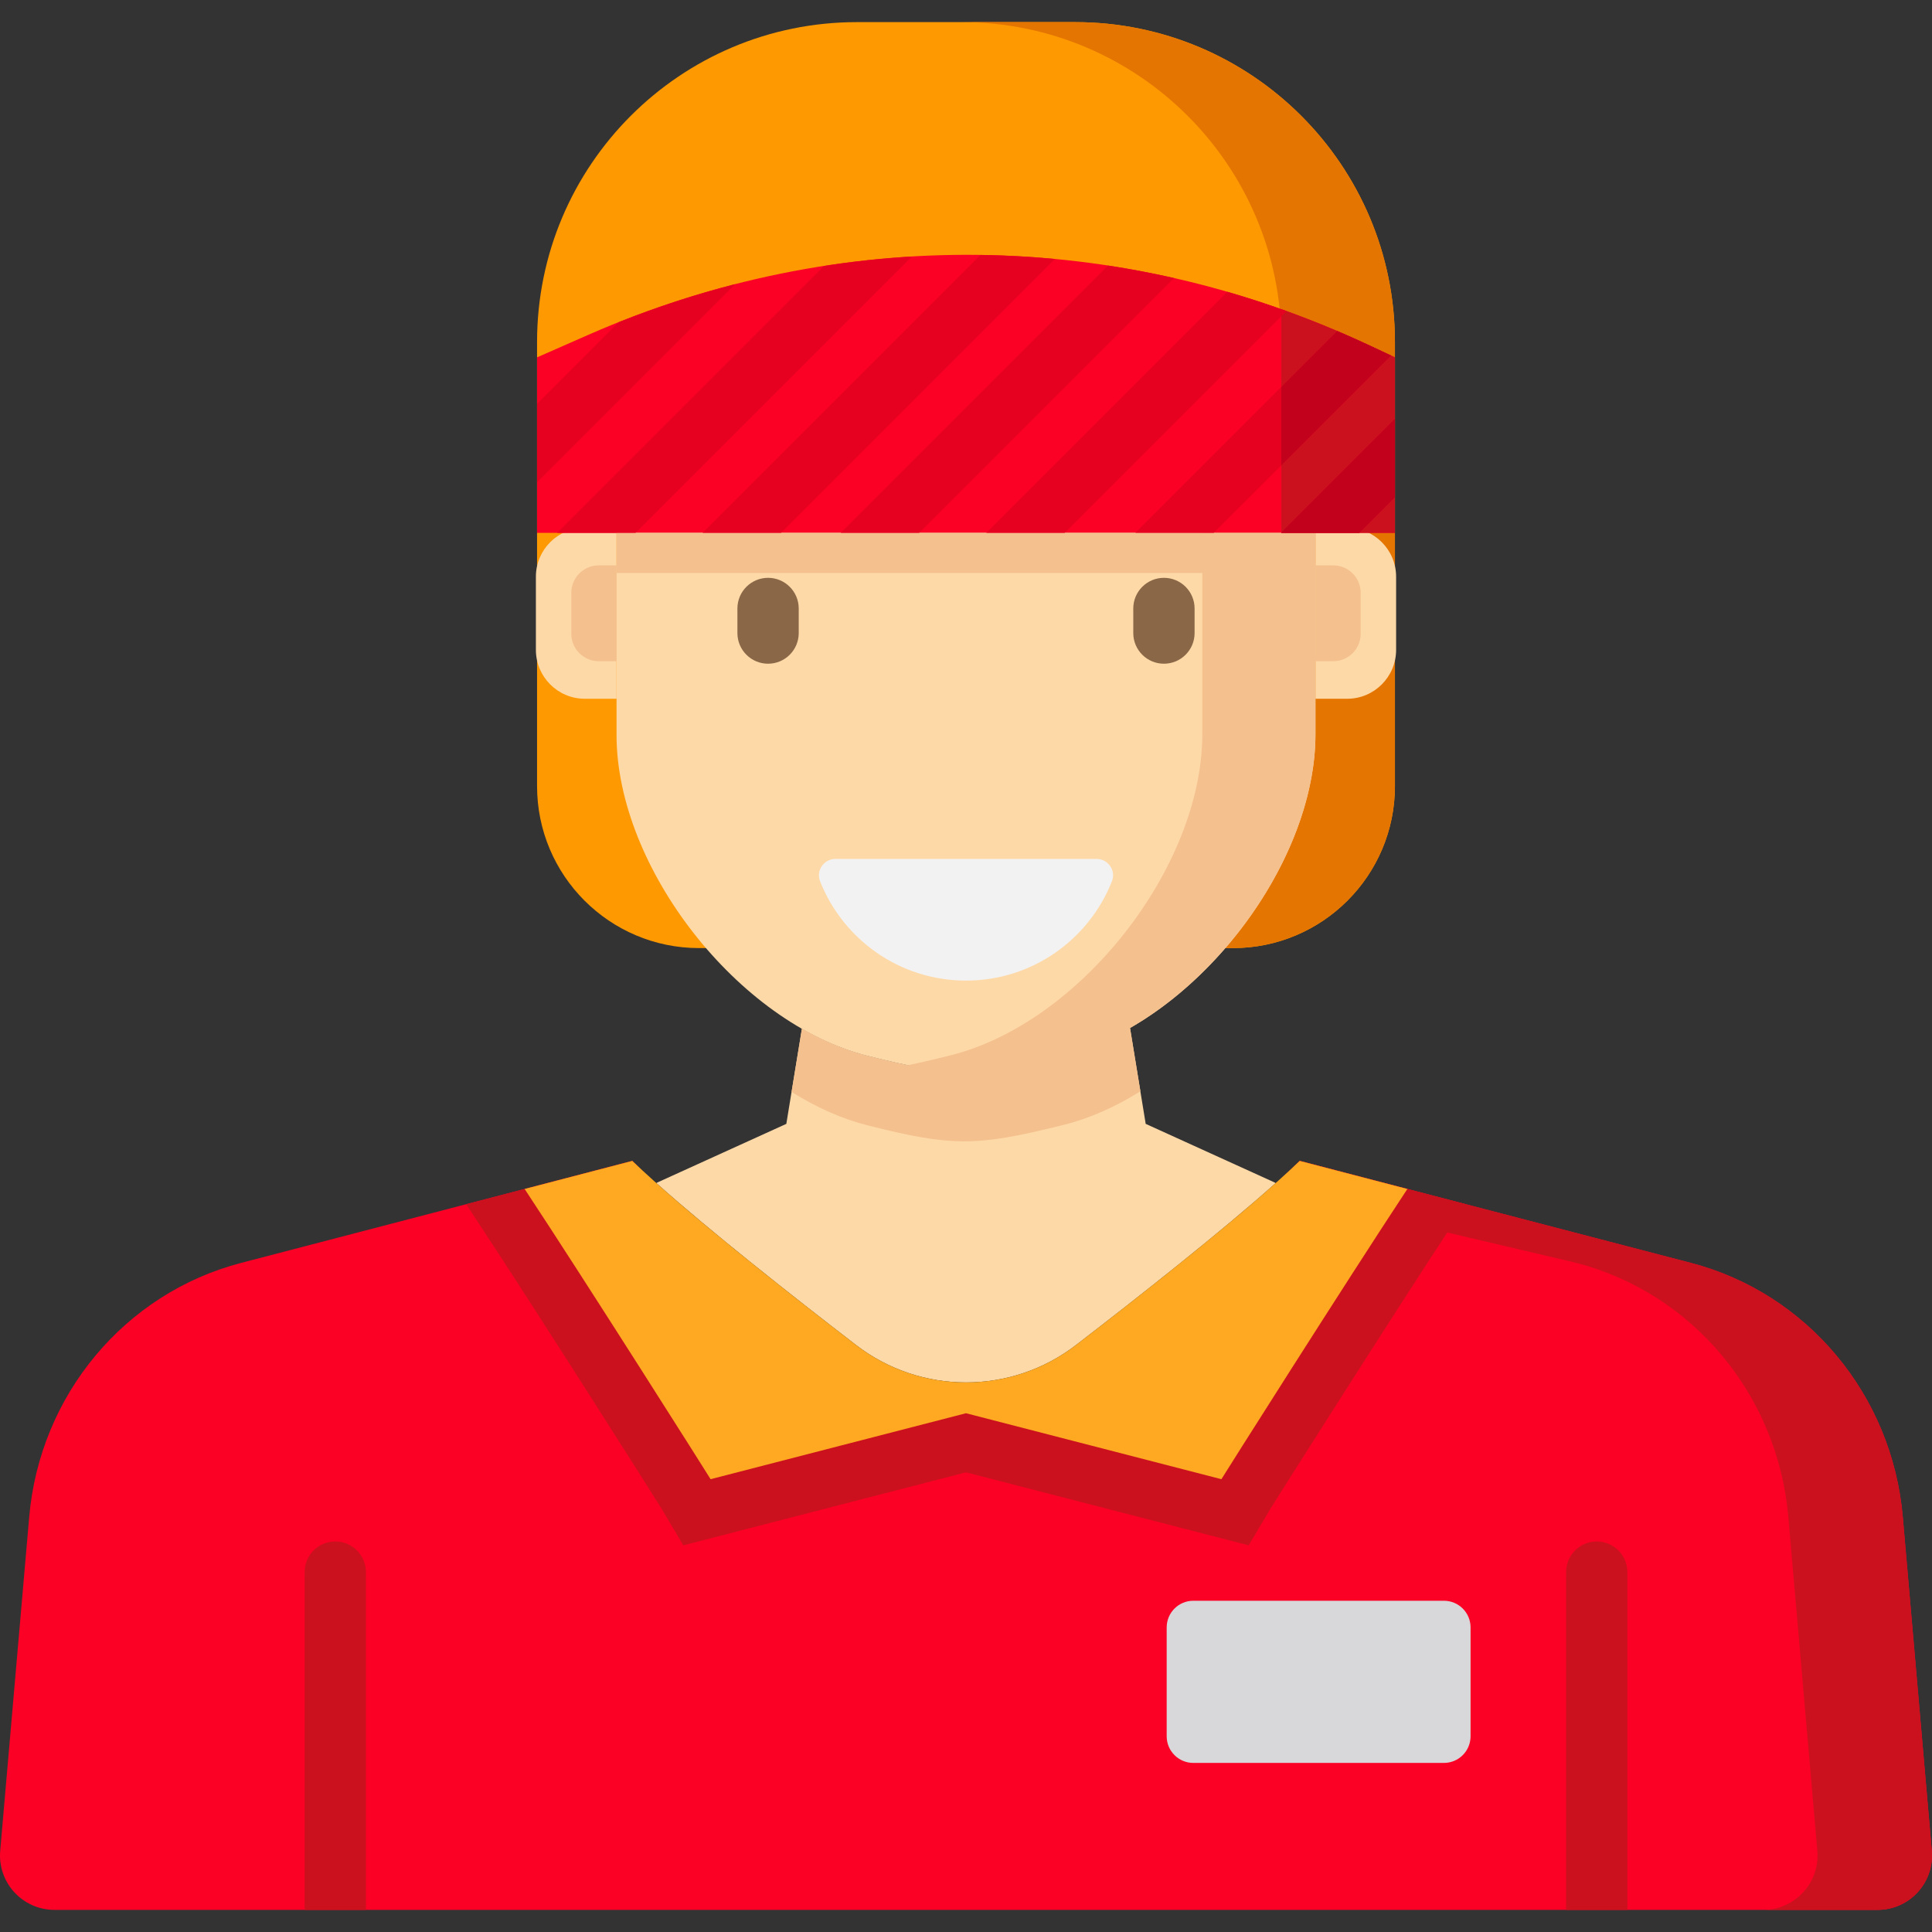 <?xml version="1.0" encoding="iso-8859-1"?>
<!-- Uploaded to: SVG Repo, www.svgrepo.com, Generator: SVG Repo Mixer Tools -->
<svg version="1.1" id="Layer_1" xmlns="http://www.w3.org/2000/svg" xmlns:xlink="http://www.w3.org/1999/xlink" 
	 viewBox="0 0 512 512" xml:space="preserve">
<rect x="0" y="0" width="512" height="512" fill="#333333" stroke="none"/>
<path style="fill:#FB0125;" d="M504.257,401.986c-2.805-32.287-25.311-59.261-56.156-67.305l-103.664-27.034l0,0
	c-13.635,13.084-36.346,39.034-56.478,54.524c-17.188,13.226-47.814,13.765-65.003,0.542c-20.135-15.49-41.757-41.98-55.394-55.066
	l0,0L63.898,334.681c-30.845,8.044-53.35,35.018-56.156,67.305l-7.687,88.482c-0.732,8.425,5.91,15.67,14.368,15.67h240.488h2.178
	h240.488c8.458,0,15.1-7.245,14.368-15.67L504.257,401.986z"/>
<path style="fill:#FE9901;" d="M326.735,251.253H185.264c-23.714,0-42.938-19.223-42.938-42.938V90.641
	c0-46.821,37.956-84.779,84.779-84.779h57.787c46.821,0,84.779,37.956,84.779,84.779v117.674
	C369.672,232.03,350.449,251.253,326.735,251.253z"/>
<path style="fill:#E57501;" d="M284.894,5.863h-30.102c46.822,0,84.779,37.956,84.779,84.779v117.674
	c0,23.714-19.223,42.938-42.938,42.938h30.102c23.713,0,42.938-19.223,42.938-42.938V90.641
	C369.672,43.82,331.715,5.863,284.894,5.863z"/>
<g>
	<path style="fill:#FED9A8;" d="M287.084,130.276c-48.986,0-93.059-6.119-123.694-29.695v94.185
		c0,35.248,32.331,76.451,66.512,85.056l0,0c22.209,5.591,28.707,5.629,50.935,0.111l1.015-0.252
		c34.3-8.516,66.756-49.776,66.756-85.117v-72.488C329.561,127.367,308.806,130.276,287.084,130.276z"/>
	<path style="fill:#FED9A8;" d="M357.015,185.179h-8.406v-45.301h8.406c7.163,0,12.969,5.807,12.969,12.969v19.363
		C369.984,179.372,364.177,185.179,357.015,185.179z"/>
	<path style="fill:#FED9A8;" d="M154.985,185.179h8.406v-45.301h-8.406c-7.163,0-12.969,5.807-12.969,12.969v19.363
		C142.016,179.372,147.821,185.179,154.985,185.179z"/>
	<path style="fill:#FED9A8;" d="M226.856,356.438c17.189,13.224,41.114,13.223,58.302-0.002
		c17.291-13.305,38.548-30.091,52.843-42.854c-0.014-0.044-0.023-0.09-0.037-0.134l-34.343-15.613l-4.156-25.412
		c-5.707,3.272-11.627,5.771-17.609,7.256l-1.015,0.252c-22.228,5.519-28.726,5.481-50.935-0.111
		c-5.909-1.487-11.757-3.968-17.397-7.204l-4.124,25.219l-34.343,15.613c-0.016,0.042-0.027,0.087-0.042,0.129
		C188.296,326.342,209.56,343.131,226.856,356.438z"/>
</g>
<path style="fill:#F4C08E;" d="M318.622,128.188v66.374c0,35.341-32.456,76.601-66.756,85.117l-1.015,0.252
	c-3.854,0.957-7.225,1.742-10.296,2.365c-3.161-0.647-6.643-1.469-10.639-2.476c-1.62-0.407-3.234-0.897-4.842-1.45
	c-0.039-0.013-0.077-0.028-0.116-0.041c-0.735-0.254-1.467-0.522-2.198-0.804c-0.152-0.059-0.302-0.12-0.453-0.18
	c-0.613-0.243-1.226-0.493-1.837-0.754c-0.218-0.093-0.434-0.19-0.652-0.285c-0.543-0.239-1.084-0.485-1.624-0.739
	c-0.256-0.12-0.51-0.241-0.765-0.364c-0.507-0.246-1.012-0.498-1.517-0.756c-0.265-0.135-0.531-0.271-0.795-0.41
	c-0.523-0.275-1.043-0.56-1.563-0.848c-0.225-0.126-0.453-0.248-0.678-0.376c-0.118-0.067-0.237-0.13-0.356-0.197l-2.739,16.748
	c6.482,4.064,13.28,7.142,20.162,8.874c22.209,5.591,28.707,5.629,50.935,0.111l1.015-0.252c6.939-1.723,13.794-4.809,20.327-8.896
	l-2.742-16.764c-0.503,0.288-1.009,0.562-1.515,0.839c27.697-15.1,50.646-48.996,50.646-78.713v-72.488
	C339.015,124.74,328.988,126.799,318.622,128.188z"/>
<path style="fill:#F2F2F2;" d="M221.414,227.621c-3.048,0-5.207,3.061-4.092,5.897c6.067,15.427,21.097,26.349,38.678,26.349
	s32.611-10.92,38.678-26.348c1.115-2.835-1.044-5.897-4.092-5.897h-69.171V227.621z"/>
<path style="fill:#CC111E;" d="M511.945,490.467l-7.688-88.482c-2.805-32.287-25.311-59.261-56.155-67.305l-103.664-27.034l0,0
	c-2.229,2.139-1.459,6.941-3.798,8.887l77.128,18.147c30.844,8.044,53.35,35.018,56.155,67.305l7.688,88.482
	c0.732,8.427-5.91,15.67-14.368,15.67h30.335C506.034,506.137,512.676,498.893,511.945,490.467z"/>
<g>
	<path style="fill:#F4C08E;" d="M353.322,175.229h-4.714v-25.402h4.714c4.016,0,7.273,3.256,7.273,7.273v10.858
		C360.595,171.973,357.339,175.229,353.322,175.229z"/>
	<path style="fill:#F4C08E;" d="M158.677,175.229h4.714v-25.402h-4.714c-4.016,0-7.273,3.256-7.273,7.273v10.858
		C151.404,171.973,154.661,175.229,158.677,175.229z"/>
</g>
<g>
	<path style="fill:#FEA921;" d="M188.317,391.999L188.314,392C188.338,392.037,188.335,392.031,188.317,391.999z"/>
	<path style="fill:#FEA921;" d="M323.686,392l-0.003-0.001C323.665,392.031,323.661,392.037,323.686,392z"/>
</g>
<path style="fill:#CC111E;" d="M330.914,409.531l5.764-9.711c1.781-2.883,33.059-52.313,48.948-76.374l2.849-4.315l-44.037-11.484
	l0,0c-13.634,13.084-37.249,35.422-57.38,50.913c-17.188,13.226-40.005,16.159-57.194,2.934
	c-20.135-15.49-50.147-40.135-63.784-53.221l-0.077-0.213l-42.478,11.071l2.849,4.315c15.947,24.15,47.159,73.478,48.944,76.368
	l5.76,9.719L256,390.187L330.914,409.531z"/>
<path style="fill:#FEA921;" d="M188.317,391.999L256,374.521l67.683,17.478c0.713-1.201,32.795-51.938,49.286-76.911l-28.532-7.441
	l0,0c-0.004,0.004-0.01,0.009-0.014,0.013c-13.639,13.085-39.142,33.29-59.268,48.776c-17.188,13.226-41.113,13.226-58.301,0.002
	c-20.135-15.49-45.655-35.705-59.291-48.791l0,0l-28.532,7.441C155.521,340.061,187.604,390.798,188.317,391.999z"/>
<path style="fill:#FB0125;" d="M369.672,141.211H142.328V94.705l13.466-5.92c66.346-29.163,140.705-28.283,206.446,2.445
	l7.432,3.474V141.211z"/>
<rect x="163.395" y="141.208" style="fill:#F4C08E;" width="185.214" height="10.637"/>
<path style="fill:#CC111E;" d="M362.24,91.232c-7.453-3.483-15.02-6.563-22.67-9.279v59.259h30.102V94.706L362.24,91.232z"/>
<g>
	<path style="fill:#E60120;" d="M279.57,68.637c-6.56-0.621-13.136-0.977-19.716-1.071l-73.647,73.647h20.788L279.57,68.637z"/>
	<path style="fill:#E60120;" d="M241.646,67.988c-7.782,0.464-15.549,1.291-23.281,2.493l-70.732,70.732h20.788L241.646,67.988z"/>
	<path style="fill:#E60120;" d="M194.81,75.313c-10.42,2.668-20.726,6.033-30.868,10.079l-21.616,21.616v20.788L194.81,75.313z"/>
	<polygon style="fill:#E60120;" points="369.672,131.783 369.672,110.994 339.455,141.211 360.243,141.211 	"/>
</g>
<polygon style="fill:#C2011C;" points="339.57,141.211 360.243,141.211 369.672,131.783 369.672,110.994 339.57,141.096 "/>
<g>
	<path style="fill:#E60120;" d="M311.112,73.684c-5.8-1.315-11.632-2.411-17.485-3.303l-70.83,70.83h20.788L311.112,73.684z"/>
	<path style="fill:#E60120;" d="M368.653,94.229l-6.413-2.998c-2.611-1.22-5.239-2.376-7.876-3.503l-53.482,53.482h20.788
		L368.653,94.229z"/>
</g>
<path style="fill:#C2011C;" d="M354.932,87.976c-0.191-0.081-0.381-0.16-0.572-0.242l-14.789,14.789v20.788l29.082-29.082
	l-6.413-2.998c-1.49-0.697-2.987-1.364-4.485-2.029C356.815,88.789,355.873,88.38,354.932,87.976z"/>
<path style="fill:#E60120;" d="M340.929,82.44c-5.189-1.876-10.417-3.587-15.68-5.108l-63.879,63.879h20.788L340.929,82.44z"/>
<path style="fill:#D8D8DA;" d="M382.655,467.192h-66.413c-3.899,0-7.059-3.16-7.059-7.059v-28.856c0-3.899,3.16-7.059,7.059-7.059
	h66.413c3.899,0,7.059,3.16,7.059,7.059v28.856C389.715,464.032,386.555,467.192,382.655,467.192z"/>
<g>
	<path style="fill:#8A6747;" d="M203.546,175.891c-4.487,0-8.125-3.638-8.125-8.125v-6.511c0-4.487,3.638-8.125,8.125-8.125
		s8.125,3.638,8.125,8.125v6.511C211.671,172.254,208.033,175.891,203.546,175.891z"/>
	<path style="fill:#8A6747;" d="M308.454,175.891c-4.487,0-8.125-3.638-8.125-8.125v-6.511c0-4.487,3.638-8.125,8.125-8.125
		c4.487,0,8.125,3.638,8.125,8.125v6.511C316.579,172.254,312.941,175.891,308.454,175.891z"/>
</g>
<g>
	<path style="fill:#CC111E;" d="M431.275,506.137v-89.509c0-4.487-3.637-8.125-8.125-8.125s-8.125,3.638-8.125,8.125v89.509H431.275
		z"/>
	<path style="fill:#CC111E;" d="M96.975,506.137v-89.509c0-4.487-3.638-8.125-8.125-8.125c-4.487,0-8.125,3.638-8.125,8.125v89.509
		H96.975z"/>
</g>
</svg>